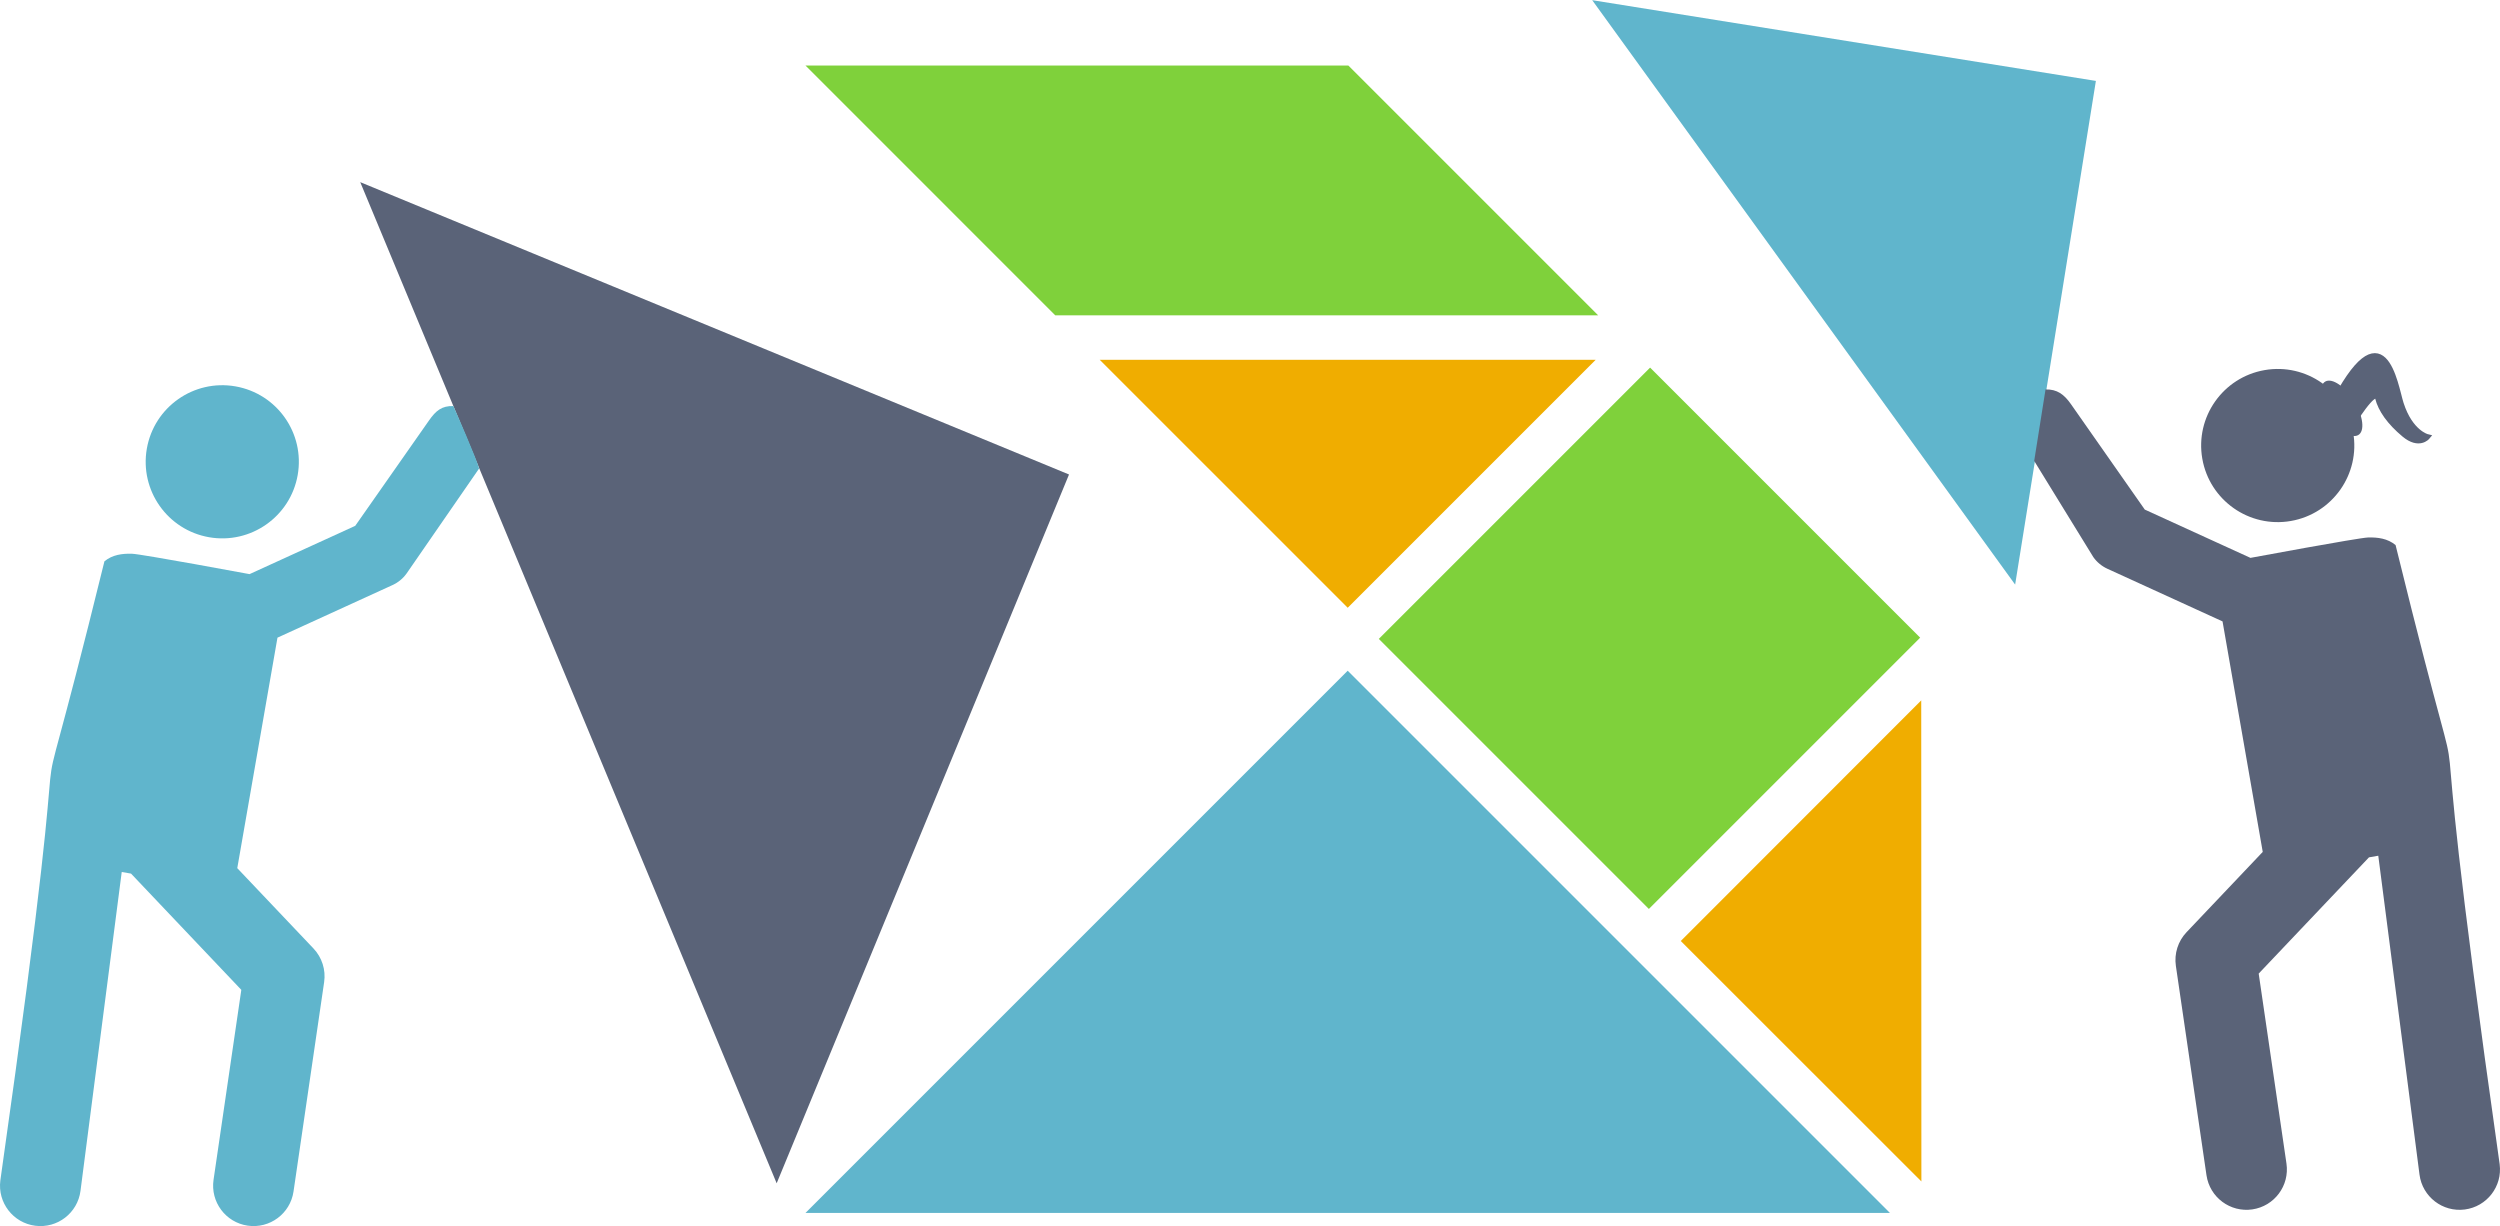 <?xml version="1.0"?>

<!-- Generator: Adobe Illustrator 19.0.0, SVG Export Plug-In . SVG Version: 6.00 Build 0) --> <svg xmlns:dc="http://purl.org/dc/elements/1.1/" xmlns:cc="http://creativecommons.org/ns#" xmlns:rdf="http://www.w3.org/1999/02/22-rdf-syntax-ns#" xmlns:svg="http://www.w3.org/2000/svg" xmlns="http://www.w3.org/2000/svg" xmlns:sodipodi="http://sodipodi.sourceforge.net/DTD/sodipodi-0.dtd" xmlns:inkscape="http://www.inkscape.org/namespaces/inkscape" version="1.1" id="Layer_1" x="0px" y="0px" viewBox="0 0 449.43 220.416" xml:space="preserve" sodipodi:docname="hackathon-logo.svg" width="449.43" height="220.416" inkscape:export-filename="/home/sebsheep/progs_div/hackaton-elm-france/graphics/hackaton-logo.png" inkscape:export-xdpi="96" inkscape:export-ydpi="96" inkscape:version="0.92.2 5c3e80d, 2017-08-06"><defs id="defs67"></defs><sodipodi:namedview pagecolor="#ffffff" bordercolor="#666666" borderopacity="1" objecttolerance="10" gridtolerance="10" guidetolerance="10" inkscape:pageopacity="0" inkscape:pageshadow="2" inkscape:window-width="1680" inkscape:window-height="925" id="namedview65" showgrid="false" fit-margin-top="0" fit-margin-left="0" fit-margin-right="0" fit-margin-bottom="0" inkscape:zoom="1" inkscape:cx="101.72803" inkscape:cy="73.252304" inkscape:window-x="-517" inkscape:window-y="172" inkscape:window-maximized="0" inkscape:current-layer="Layer_1"></sodipodi:namedview><g id="g34" transform="translate(-852.636,-406.089)"></g><g id="g36" transform="translate(-852.636,-406.089)"></g><g id="g38" transform="translate(-852.636,-406.089)"></g><g id="g40" transform="translate(-852.636,-406.089)"></g><g id="g42" transform="translate(-852.636,-406.089)"></g><g id="g44" transform="translate(-852.636,-406.089)"></g><g id="g46" transform="translate(-852.636,-406.089)"></g><g id="g48" transform="translate(-852.636,-406.089)"></g><g id="g50" transform="translate(-852.636,-406.089)"></g><g id="g52" transform="translate(-852.636,-406.089)"></g><g id="g54" transform="translate(-852.636,-406.089)"></g><g id="g56" transform="translate(-852.636,-406.089)"></g><g id="g58" transform="translate(-852.636,-406.089)"></g><g id="g60" transform="translate(-852.636,-406.089)"></g><g id="g62" transform="translate(-852.636,-406.089)"></g><polygon style="fill:#f0ad00;fill-opacity:1" points="231.514,82.916 91.783,82.916 161.649,152.782 " id="polygon4546" transform="matrix(0.638,0,0,0.638,139.147,11.785)"></polygon><polygon style="fill:#7fd13b;fill-opacity:1" points="232.213,70.375 161.838,0 8.867,0 79.241,70.375 " id="polygon4548" transform="matrix(0.638,0,0,0.638,139.147,11.785)"></polygon><rect style="fill:#7fd13b;stroke-width:0.638;fill-opacity:1" x="256.488" y="-163.027" transform="rotate(45)" width="68.657" height="68.97" id="rect4550"></rect><polygon style="fill:#60b5cc;fill-opacity:1" points="323.298,143.724 323.298,0 179.573,0 " id="polygon4552" transform="matrix(0.63,0.101,-0.101,0.63,173.103,-18.107)" inkscape:transform-center-x="12.548559" inkscape:transform-center-y="-157.71956"></polygon><polygon style="fill:#5a6378;fill-opacity:1" points="152.781,161.649 0,8.868 0,314.432 " id="polygon4554" transform="matrix(0.589,-0.245,0.245,0.589,62.587,27.521)" inkscape:transform-center-x="11.870489" inkscape:transform-center-y="-88.802598"></polygon><polygon style="fill:#f0ad00;fill-opacity:1;stroke:none;stroke-opacity:1" points="255.522,246.655 323.298,314.432 323.298,178.879 " id="polygon4556" transform="matrix(0.638,-2.0511796e-4,2.0511796e-4,0.638,139.083,11.851)" inkscape:transform-center-x="20.280313" inkscape:transform-center-y="-41.150825"></polygon><polygon style="fill:#60b5cc;fill-opacity:1" points="8.869,323.298 314.43,323.298 161.649,170.517 " id="polygon4558" transform="matrix(0.638,0,0,0.638,139.147,11.785)"></polygon><g id="g4646" transform="translate(-168.797,-541.819)" style="fill:#60b5cc;fill-opacity:1"><g id="XMLID_93_" style="fill:#60b5cc;fill-opacity:1"><path d="m 206.39,638.399 c 7.475,1.304 14.619,-3.698 15.926,-11.197 1.306,-7.49 -3.707,-14.62 -11.197,-15.926 -7.49,-1.306 -14.62,3.707 -15.926,11.197 -1.306,7.489 3.707,14.62 11.197,15.926 z" id="XMLID_1074_" inkscape:connector-curvature="0" style="stroke-width:0.423;fill:#60b5cc;fill-opacity:1" sodipodi:nodetypes="ccscc"></path><path d="m 250.297,614.817 c -2.077,-0.065 -3.152,0.841 -4.366,2.575 l -13.275,18.958 -18.997,8.68 c 0,0 -19.446,-3.613 -21.131,-3.664 -1.731,-0.052 -3.524,0.169 -4.959,1.365 -17.277,70.222 -2.493,-2.839 -18.711,111.306 -0.514,3.979 2.294,7.622 6.273,8.137 3.98,0.514 7.622,-2.295 8.137,-6.273 l 7.413,-57.324 1.672,0.291 19.826,20.898 -4.993,34.152 c -0.581,3.97 2.168,7.659 6.138,8.239 3.962,0.58 7.658,-2.161 8.239,-6.137 l 5.504,-37.643 c 0.323,-2.204 -0.385,-4.435 -1.919,-6.051 l -13.697,-14.437 c 0.842,-4.83 6.489,-37.21 7.226,-41.436 l 20.69,-9.458 c 1.01,-0.462 1.899,-1.189 2.536,-2.098 l 13.026,-18.856 c -0.467,-1.785 -4.03,-9.904 -4.632,-11.222 z" id="XMLID_1107_" inkscape:connector-curvature="0" style="stroke-width:0.423;fill:#60b5cc;fill-opacity:1" sodipodi:nodetypes="ccccccccccccccccccccccc"></path></g><g id="g4589" style="fill:#60b5cc;fill-opacity:1"></g><g id="g4591" style="fill:#60b5cc;fill-opacity:1"></g><g id="g4593" style="fill:#60b5cc;fill-opacity:1"></g><g id="g4595" style="fill:#60b5cc;fill-opacity:1"></g><g id="g4597" style="fill:#60b5cc;fill-opacity:1"></g><g id="g4599" style="fill:#60b5cc;fill-opacity:1"></g><g id="g4601" style="fill:#60b5cc;fill-opacity:1"></g><g id="g4603" style="fill:#60b5cc;fill-opacity:1"></g><g id="g4605" style="fill:#60b5cc;fill-opacity:1"></g><g id="g4607" style="fill:#60b5cc;fill-opacity:1"></g><g id="g4609" style="fill:#60b5cc;fill-opacity:1"></g><g id="g4611" style="fill:#60b5cc;fill-opacity:1"></g><g id="g4613" style="fill:#60b5cc;fill-opacity:1"></g><g id="g4615" style="fill:#60b5cc;fill-opacity:1"></g><g id="g4617" style="fill:#60b5cc;fill-opacity:1"></g></g><path d="m 411.837,93.658 c -7.476,1.304 -14.619,-3.698 -15.926,-11.197 -1.306,-7.49 3.707,-14.62 11.197,-15.926 7.49,-1.306 14.62,3.707 15.926,11.197 1.306,7.489 -3.707,14.62 -11.197,15.926 z" id="XMLID_1074_-6" inkscape:connector-curvature="0" style="stroke-width:0.423;fill:#5a6378;fill-opacity:1" sodipodi:nodetypes="ccscc"></path><path d="m 367.727,70.013 c 2.077,-0.065 3.355,0.903 4.569,2.638 l 13.275,18.958 18.997,8.68 c 0,0 19.446,-3.613 21.131,-3.664 1.731,-0.052 3.524,0.169 4.959,1.365 17.277,70.222 2.494,-2.839 18.711,111.306 0.514,3.979 -2.294,7.622 -6.273,8.137 -3.98,0.514 -7.622,-2.295 -8.136,-6.273 l -7.412,-57.324 -1.672,0.291 -19.826,20.898 4.993,34.152 c 0.581,3.97 -2.168,7.659 -6.138,8.239 -3.962,0.58 -7.658,-2.161 -8.239,-6.137 l -5.504,-37.643 c -0.323,-2.204 0.385,-4.435 1.919,-6.051 l 13.697,-14.437 c -0.842,-4.83 -6.489,-37.21 -7.226,-41.436 l -20.69,-9.458 c -1.01,-0.462 -1.899,-1.189 -2.536,-2.098 l -10.635,-17.294 c 0.326,-1.941 1.796,-11.388 2.038,-12.847 z" id="XMLID_1107_-7" inkscape:connector-curvature="0" style="stroke-width:0.423;fill:#5a6378;fill-opacity:1" sodipodi:nodetypes="ccccccccccccccccccccccc"></path><ellipse style="opacity:1;fill:#5a6378;fill-opacity:1;fill-rule:nonzero;stroke:none;stroke-width:20.595;stroke-linejoin:round;stroke-miterlimit:4;stroke-dasharray:none;stroke-dashoffset:0;stroke-opacity:1" id="path4703" ry="5.649" rx="2.568" cy="268.962" cx="321.031" transform="matrix(0.874,-0.486,0.522,0.853,0,0)"></ellipse><path style="fill:#5a6378;fill-opacity:1;stroke:#5a6378;stroke-width:1px;stroke-linecap:butt;stroke-linejoin:miter;stroke-opacity:1" d="m 419.098,73.373 c 9.458,-18.827 11.458,-4.066 12.519,-0.795 1.679,5.215 4.729,5.966 4.729,5.966 0,0 -1.458,1.768 -4.11,-0.442 -2.652,-2.21 -4.23,-4.457 -4.761,-6.578 -0.53,-2.121 -4.758,4.889 -4.758,4.889 z" id="path4705" inkscape:connector-curvature="0" sodipodi:nodetypes="cccsscc"></path></svg>